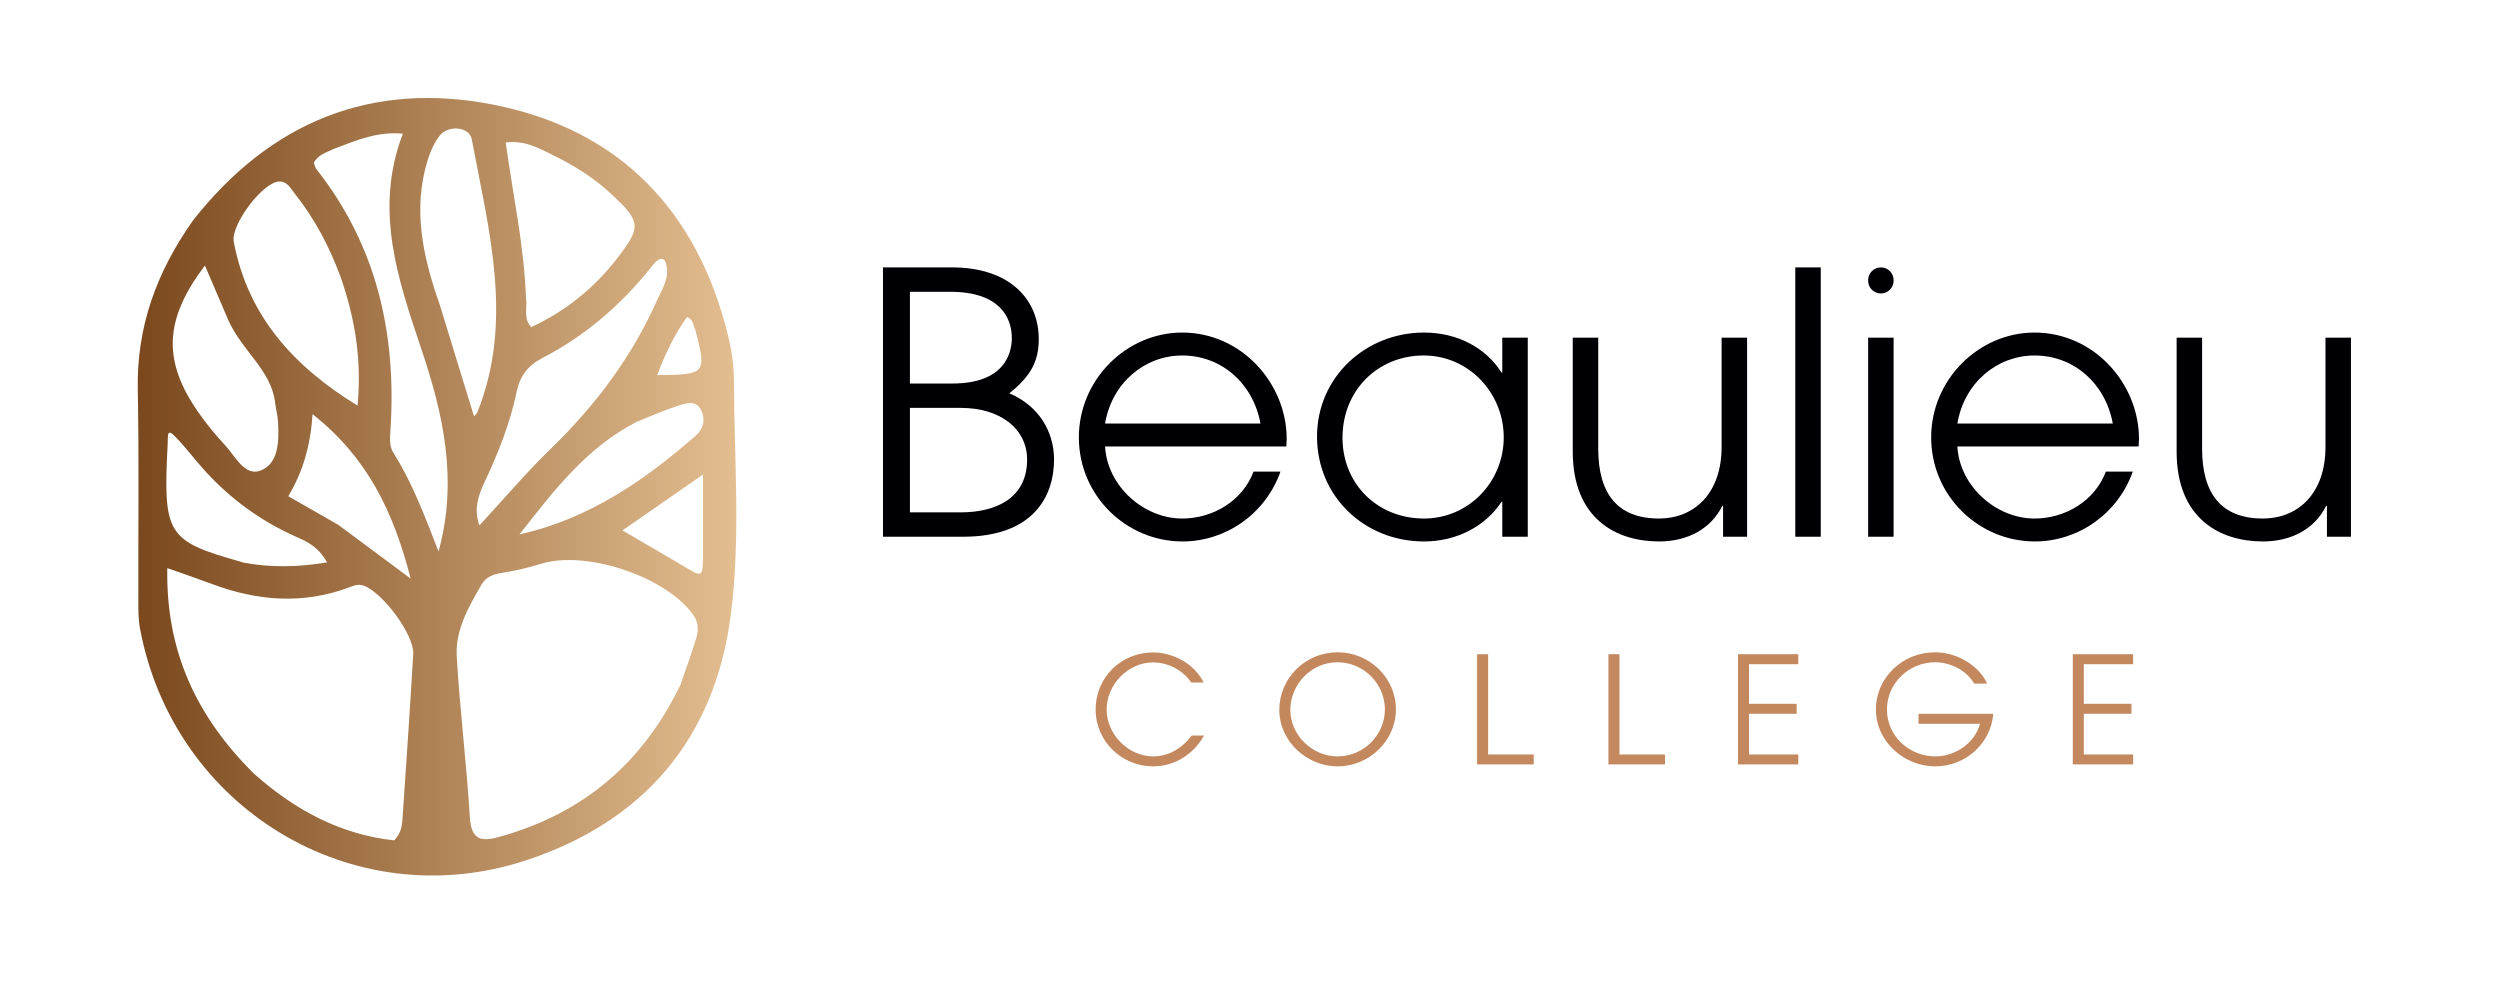 <svg width="180" height="72" viewBox="0 0 180 72" fill="none" xmlns="http://www.w3.org/2000/svg">
<path d="M169.269 38.645H167.539V36.417H167.487C166.675 38.068 164.997 38.985 162.927 38.985C159.861 38.985 156.717 37.361 156.717 32.513V24.311H158.551V32.303C158.551 35.553 159.94 37.334 162.927 37.334C165.391 37.334 167.435 35.605 167.435 32.172V24.311H169.269V38.645Z" fill="#000004"/>
<path d="M153.981 32.146H140.931C141.088 35.002 143.709 37.334 146.487 37.334C148.714 37.334 150.837 36.05 151.623 33.954H153.562C152.461 37.046 149.579 38.985 146.513 38.985C142.451 38.985 139.044 35.684 139.044 31.491C139.044 27.324 142.477 23.944 146.487 23.944C150.784 23.944 154.007 27.639 154.007 31.596C154.007 31.779 153.981 31.962 153.981 32.146ZM140.931 30.495H152.121C151.596 27.613 149.317 25.595 146.487 25.595C143.814 25.595 141.429 27.534 140.931 30.495Z" fill="#000004"/>
<path d="M136.34 20.212C136.34 20.719 135.93 21.13 135.423 21.13C134.916 21.13 134.506 20.719 134.506 20.212V20.17C134.506 19.664 134.916 19.253 135.423 19.253C135.93 19.253 136.34 19.664 136.34 20.17V20.212ZM136.34 38.645H134.506V24.311H136.34V38.645Z" fill="#000004"/>
<path d="M131.094 38.645H129.26V19.253H131.094V38.645Z" fill="#000004"/>
<path d="M125.79 38.645H124.061V36.417H124.008C123.196 38.068 121.519 38.985 119.449 38.985C116.383 38.985 113.238 37.361 113.238 32.513V24.311H115.073V32.303C115.073 35.553 116.461 37.334 119.449 37.334C121.912 37.334 123.956 35.605 123.956 32.172V24.311H125.79V38.645Z" fill="#000004"/>
<path d="M109.999 38.645H108.164V36.129H108.112C106.933 37.911 104.863 38.985 102.53 38.985C98.233 38.985 94.826 35.736 94.826 31.438C94.826 27.141 98.338 23.944 102.53 23.944C104.915 23.944 106.959 25.018 108.112 26.826H108.164V24.311H109.999V38.645ZM102.53 37.334C105.727 37.334 108.269 34.714 108.269 31.491C108.269 28.294 105.754 25.595 102.504 25.595C99.202 25.595 96.66 28.11 96.66 31.517C96.66 34.819 99.15 37.334 102.53 37.334Z" fill="#000004"/>
<path d="M92.615 32.146H79.565C79.722 35.002 82.343 37.334 85.12 37.334C87.348 37.334 89.47 36.05 90.257 33.954H92.196C91.095 37.046 88.213 38.985 85.147 38.985C81.085 38.985 77.678 35.684 77.678 31.491C77.678 27.324 81.111 23.944 85.12 23.944C89.418 23.944 92.641 27.639 92.641 31.596C92.641 31.779 92.615 31.962 92.615 32.146ZM79.565 30.495H90.754C90.23 27.613 87.951 25.595 85.12 25.595C82.448 25.595 80.063 27.534 79.565 30.495Z" fill="#000004"/>
<path d="M69.34 38.645H63.575V19.253H68.554C72.615 19.253 74.79 21.481 74.79 24.416C74.79 26.014 74.214 27.088 72.668 28.32C74.738 29.185 75.891 31.019 75.891 33.089C75.891 35.736 74.397 38.645 69.34 38.645ZM65.514 27.613H68.58C72.301 27.613 72.851 25.464 72.851 24.337C72.851 22.896 72.013 21.009 68.423 21.009H65.514V27.613ZM65.514 36.889H69.183C71.672 36.889 73.952 35.893 73.952 33.089C73.952 30.888 72.039 29.368 69.183 29.368H65.514V36.889Z" fill="#000004"/>
<path d="M85.801 52.959H86.691C85.919 54.342 84.536 55.178 83.034 55.178C80.772 55.178 78.885 53.388 78.885 51.082C78.885 48.755 80.74 46.975 83.024 46.975C84.493 46.975 86.026 47.823 86.659 49.142H85.769C85.157 48.23 84.085 47.694 83.013 47.694C81.244 47.694 79.678 49.259 79.678 51.093C79.678 52.873 81.244 54.46 83.024 54.46C84.107 54.46 85.082 53.913 85.801 52.959ZM100.507 51.072C100.507 53.312 98.609 55.178 96.303 55.178C94.137 55.178 92.111 53.42 92.111 51.114C92.111 48.831 93.977 46.965 96.303 46.965C98.609 46.965 100.507 48.809 100.507 51.072ZM99.713 51.082C99.713 49.249 98.201 47.683 96.293 47.683C94.416 47.683 92.904 49.27 92.904 51.114C92.904 52.905 94.459 54.46 96.303 54.46C98.201 54.46 99.713 52.905 99.713 51.082ZM110.426 55.039H106.352V47.104H107.145V54.32H110.426V55.039ZM119.883 55.039H115.808V47.104H116.602V54.32H119.883V55.039ZM129.478 55.039H125.136V47.104H129.478V47.823H125.929V50.675H129.36V51.393H125.929V54.32H129.478V55.039ZM142.561 52.112H138.133V51.393H143.515C143.344 53.527 141.532 55.178 139.323 55.178C137.146 55.178 135.066 53.441 135.066 51.072C135.066 48.798 136.985 46.965 139.312 46.965C141.092 46.965 142.604 48.101 143.065 49.217H142.143C141.596 48.284 140.46 47.683 139.323 47.683C137.457 47.683 135.86 49.184 135.86 51.082C135.86 53.002 137.468 54.46 139.355 54.46C140.792 54.46 142.197 53.484 142.561 52.112ZM153.585 55.039H149.242V47.104H153.585V47.823H150.035V50.675H153.467V51.393H150.035V54.32H153.585V55.039Z" fill="#C3885E"/>
<path d="M13.892 15.878C19.505 8.729 26.802 5.82 35.516 7.535C44.584 9.32 50.18 15.124 52.405 24.098C52.677 25.191 52.842 26.341 52.845 27.465C52.862 33.078 53.339 38.714 52.614 44.298C51.452 53.249 46.291 59.18 37.858 61.949C25.369 66.049 12.476 58.153 10.077 45.234C9.948 44.536 9.963 43.806 9.961 43.091C9.947 38.07 10.016 33.047 9.92 28.028C9.834 23.537 11.267 19.594 13.892 15.878ZM48.992 49.31C49.377 48.181 49.796 47.062 50.135 45.92C50.304 45.348 50.289 44.772 49.882 44.22C47.863 41.485 42.181 39.596 38.968 40.591C38.059 40.872 37.124 41.092 36.185 41.238C35.552 41.337 35.008 41.51 34.682 42.071C33.746 43.682 32.776 45.353 32.885 47.254C33.108 51.12 33.595 54.971 33.828 58.836C33.934 60.577 34.735 60.602 36.057 60.226C41.918 58.563 46.214 55.045 48.992 49.31ZM18.297 55.716C21.217 58.309 24.51 60.089 28.384 60.507C28.838 60.014 28.938 59.539 28.971 59.066C29.243 55.078 29.52 51.09 29.752 47.099C29.834 45.681 27.477 42.562 26.133 42.151C25.743 42.032 25.428 42.187 25.099 42.308C21.793 43.527 18.529 43.269 15.285 42.055C14.297 41.685 13.297 41.347 12.045 40.903C11.939 46.884 14.127 51.582 18.297 55.716ZM24.058 10.711C23.533 10.971 22.925 11.109 22.597 11.716C22.657 11.868 22.685 12.057 22.787 12.187C27.121 17.684 28.547 24.009 28.12 30.862C28.083 31.461 27.996 32.085 28.331 32.615C29.701 34.783 30.588 37.178 31.576 39.705C32.987 34.57 31.918 29.825 30.353 25.178C28.645 20.107 26.911 15.086 29.007 9.624C27.173 9.461 25.747 10.07 24.058 10.711ZM24.554 20.025C23.748 17.822 22.676 15.763 21.211 13.923C20.924 13.563 20.695 13.073 20.134 13.067C18.959 13.053 16.599 16.18 16.831 17.407C17.842 22.762 21.142 26.379 25.744 29.205C26.039 26.053 25.624 23.139 24.554 20.025ZM31.666 21.952C32.478 24.596 33.289 27.241 34.128 29.974C34.282 29.806 34.336 29.77 34.356 29.721C37.015 23.109 35.188 16.572 33.971 10.039C33.8 9.119 32.277 8.968 31.65 9.777C31.257 10.283 30.98 10.916 30.79 11.534C29.723 15.011 30.398 18.371 31.666 21.952ZM37.873 21.471C37.983 22.146 37.654 22.898 38.245 23.552C40.749 22.396 42.808 20.72 44.469 18.558C46.19 16.317 46.138 15.961 44.036 13.989C42.804 12.833 41.389 11.94 39.884 11.207C38.856 10.706 37.82 10.078 36.414 10.258C36.914 13.99 37.724 17.53 37.873 21.471ZM46.852 19.28C44.698 21.966 42.136 24.179 39.076 25.763C38.023 26.307 37.439 27.06 37.205 28.186C36.729 30.475 35.869 32.636 34.876 34.74C34.411 35.727 34.109 36.688 34.519 37.831C36.267 35.94 37.883 34.024 39.675 32.289C42.886 29.179 45.506 25.678 47.323 21.591C47.635 20.889 48.091 20.201 48.027 19.403C47.959 18.551 47.601 18.269 46.852 19.28ZM16.44 23.052C15.89 21.767 15.339 20.482 14.755 19.117C11.813 23 11.696 25.979 14.278 29.684C14.856 30.514 15.509 31.301 16.196 32.044C16.938 32.847 17.627 34.333 18.774 33.875C20.079 33.355 20.089 31.74 20.019 30.395C19.995 29.923 19.864 29.458 19.808 28.987C19.523 26.633 17.446 25.302 16.44 23.052ZM12.073 31.964C11.736 38.498 12.014 38.946 17.349 40.449C17.406 40.465 17.46 40.496 17.518 40.506C19.48 40.873 21.419 40.845 23.548 40.492C22.885 39.29 22.01 38.956 21.231 38.607C18.741 37.489 16.602 35.92 14.772 33.917C14.01 33.083 13.34 32.16 12.543 31.363C11.99 30.81 12.108 31.455 12.073 31.964ZM45.844 30.372C42.208 32.232 39.838 35.382 37.4 38.48C42.385 37.362 46.392 34.611 50.107 31.355C50.665 30.867 50.797 30.183 50.496 29.553C50.115 28.754 49.373 29.036 48.763 29.234C47.855 29.529 46.974 29.903 45.844 30.372ZM24.355 37.788C25.963 38.982 27.572 40.176 29.567 41.657C28.327 36.817 26.431 32.918 22.505 29.82C22.352 32.12 21.805 33.965 20.757 35.73C21.975 36.424 23.053 37.039 24.355 37.788ZM50.617 40.265C50.617 38.332 50.617 36.399 50.617 34.166C48.505 35.631 46.721 36.869 44.817 38.19C46.586 39.223 48.223 40.166 49.847 41.132C50.667 41.62 50.572 41.003 50.617 40.265ZM50.064 23.747C49.886 23.462 49.986 23.015 49.455 22.837C48.552 24.101 47.889 25.498 47.319 27.008C50.835 26.975 50.895 26.908 50.064 23.747Z" fill="url(#paint0_linear_8585_966)"/>
<defs>
<linearGradient id="paint0_linear_8585_966" x1="9.916" y1="35.046" x2="53.015" y2="35.046" gradientUnits="userSpaceOnUse">
<stop stop-color="#7B481D"/>
<stop offset="1" stop-color="#E3BE90"/>
</linearGradient>
</defs>
</svg>
